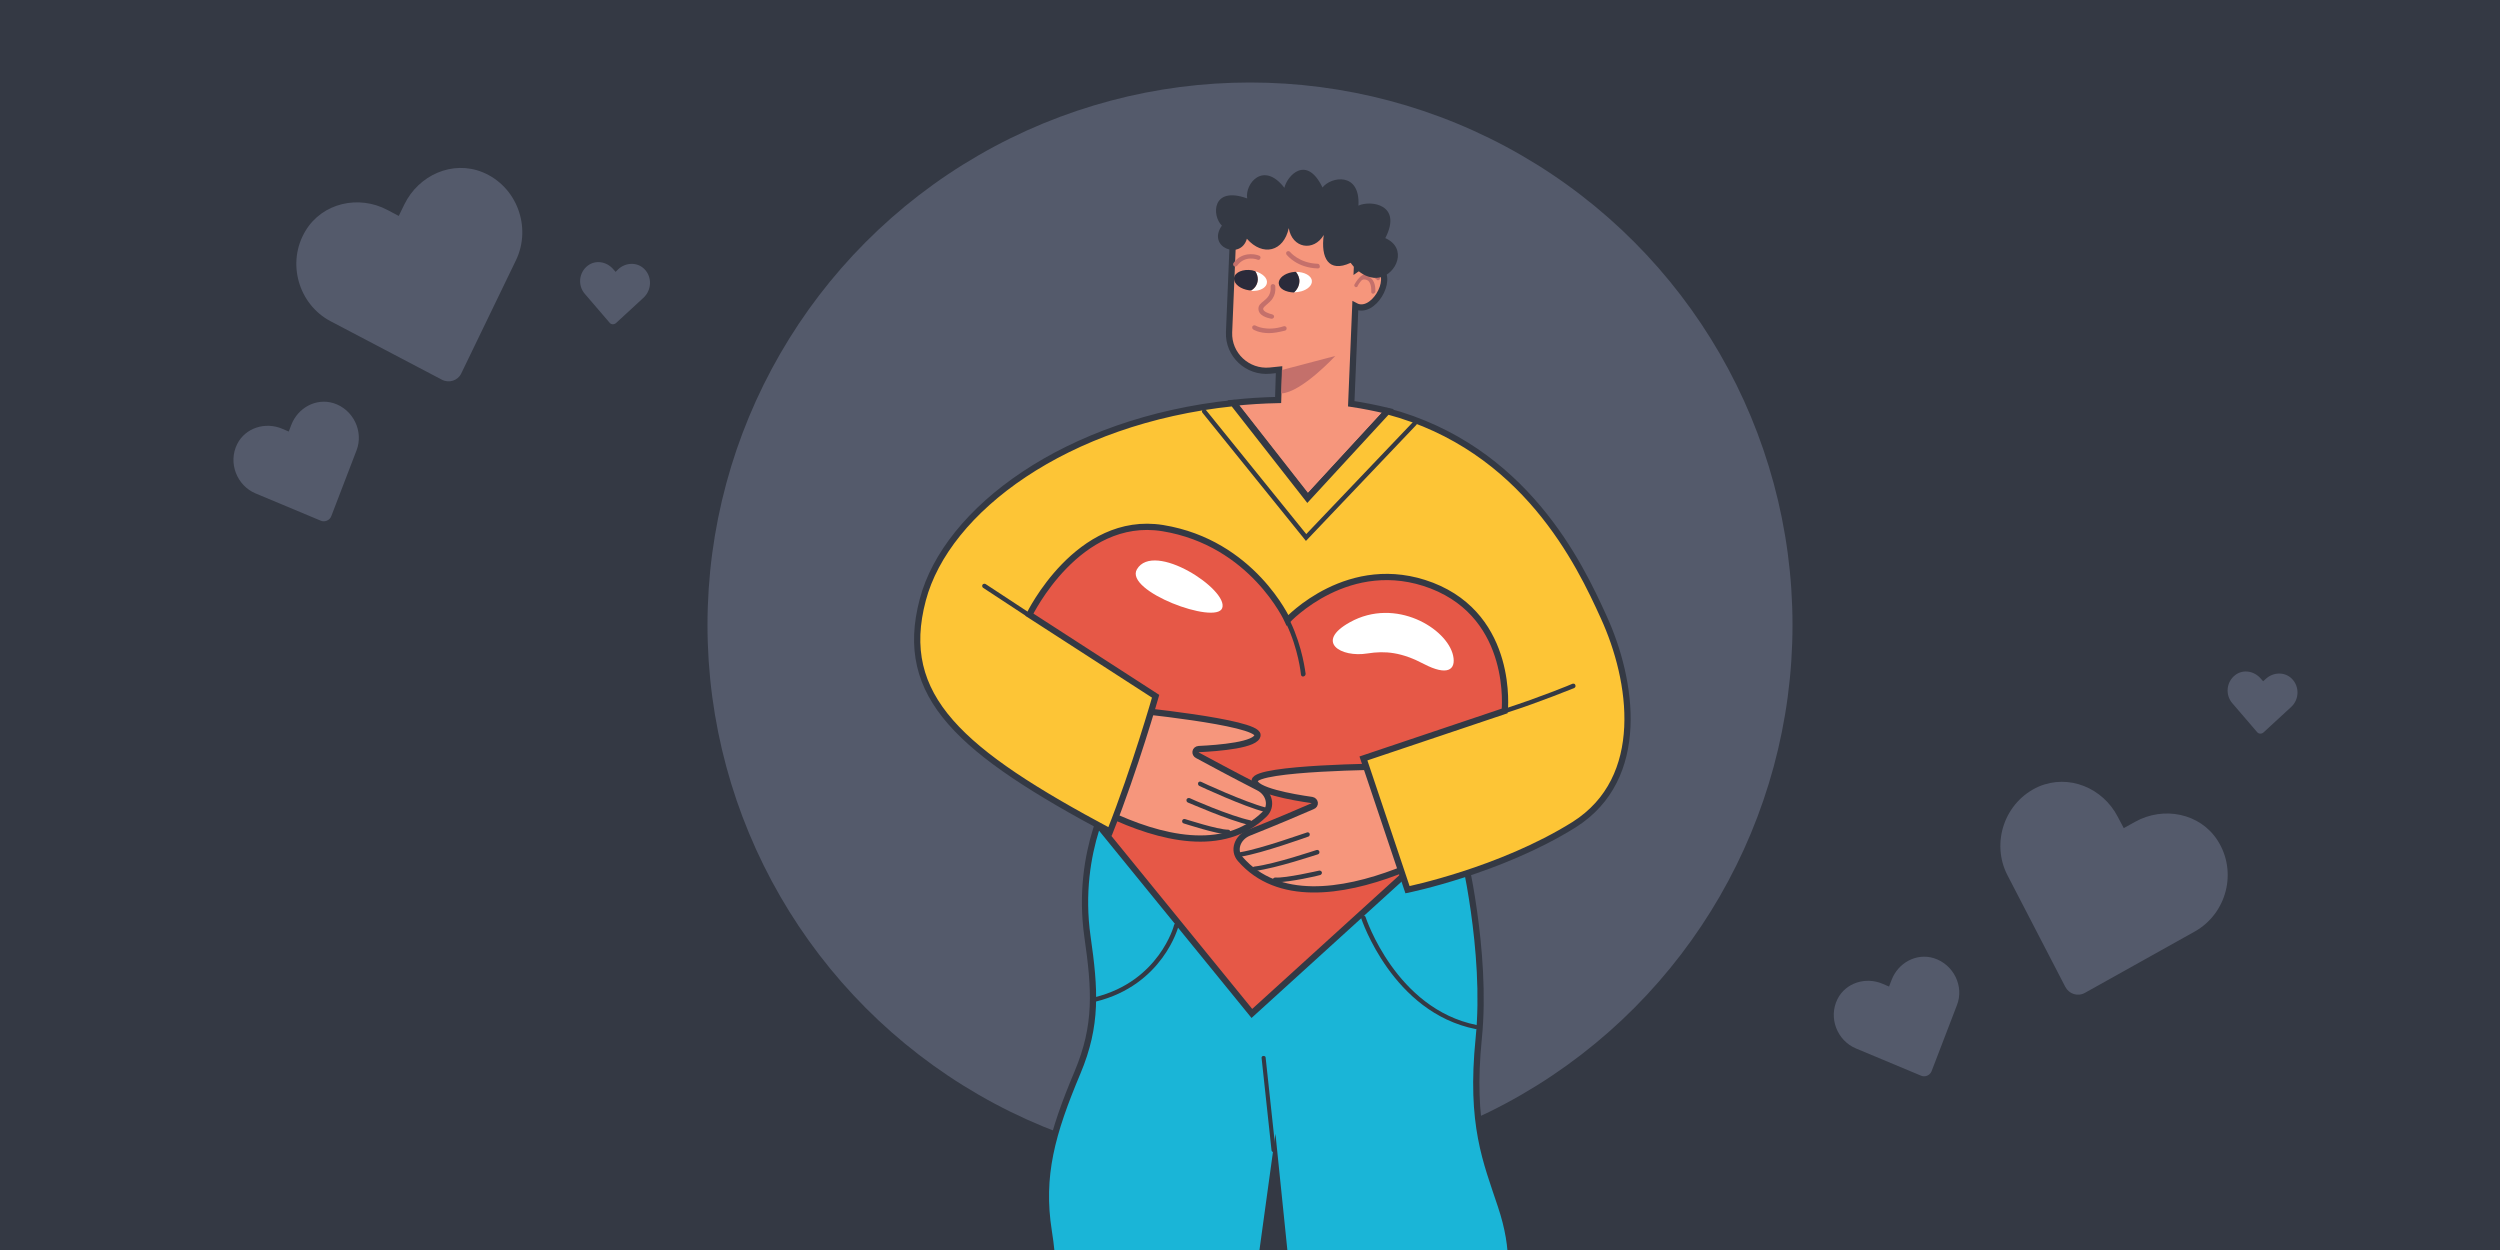 <?xml version="1.0" encoding="utf-8"?>
<!-- Generator: Adobe Illustrator 26.2.1, SVG Export Plug-In . SVG Version: 6.00 Build 0)  -->
<svg version="1.1" id="Layer_1" xmlns="http://www.w3.org/2000/svg" xmlns:xlink="http://www.w3.org/1999/xlink" x="0px" y="0px"
	 viewBox="0 0 800 400" style="enable-background:new 0 0 800 400;" xml:space="preserve">
<style type="text/css">
	.st0{fill:#343944;}
	.st1{fill:#545A6B;}
	.st2{clip-path:url(#SVGID_00000062885421259122529010000006225284961394706854_);}
	.st3{fill:#F6967C;}
	.st4{fill:#2A2A3A;}
	.st5{fill:#5F5E76;}
	.st6{fill:#1AB5D7;stroke:#343944;stroke-width:2;stroke-miterlimit:10;}
	.st7{fill:#E65847;stroke:#343944;stroke-width:2;stroke-miterlimit:10;}
	.st8{fill:#F6967C;stroke:#343944;stroke-width:2;stroke-miterlimit:10;}
	.st9{fill:#C4706B;}
	.st10{fill:#FFFFFF;}
	.st11{fill:#FDC536;stroke:#343944;stroke-width:2;stroke-miterlimit:10;}
</style>
<rect class="st0" width="800" height="400"/>
<circle class="st1" cx="400" cy="200" r="173.6"/>
<g>
	<defs>
		<rect id="SVGID_1_" x="171.4" y="4.9" width="455.4" height="395.1"/>
	</defs>
	<clipPath id="SVGID_00000054256103049667407550000016019745531250598074_">
		<use xlink:href="#SVGID_1_"  style="overflow:visible;"/>
	</clipPath>
	<g style="clip-path:url(#SVGID_00000054256103049667407550000016019745531250598074_);">
		<g>
			<path class="st6" d="M468,271.7c0,0,8,32.7,5.2,60.5c-2.8,27.8,2.4,39.5,7.1,53.7c4.7,14.1,3.8,24,0.9,37.2
				c-2.8,13.2-2.4,34.4,9.9,63.1c12.2,28.7,12.7,52.7,10.4,72c-2.4,19.3,0,39.5,9.4,57.4c9.4,17.9,8.5,34.8,8.5,34.8h-82.8
				L408,371.2l-38.4,279.1l-78.6-0.9c0,0-3.3-25.4,8-52.3c11.3-26.8,17.9-40.5,18.4-76.3c0.5-35.8,1.9-45.7,10.8-69.7
				c8.9-24,10.2-39.4,7.4-57.1c-2.8-17.7,1-31.3,9.2-50.8c6.4-15.2,5.6-26.6,3.2-43.4c-4-28,8.5-47.7,8.5-47.7L468,271.7z"/>
		</g>
		<g>
			<polygon class="st7" points="344.5,255.4 400.6,324.3 492.7,240.6 469.4,173.9 413.3,188 357.5,153.1 324.3,199.7 			"/>
		</g>
		<g>
			<path class="st8" d="M432.4,129.2l1.3-31.3c5.6,3,12.2-8.4,7.8-11.8c-3.1-2.4-5.9-1.1-7.3-0.1l0.7-16.9c0,0-16.3-8.4-40.1,1.2
				l-1.5,36c-0.3,7.2,5.9,13,13.1,12.3l2.9-0.3l-0.3,9.7c-4.9,0.1-9.6,0.4-14.3,0.9l23.8,30.4l25.6-27.8
				C440.3,130.6,436.4,129.8,432.4,129.2z"/>
			<g>
				<path class="st9" d="M406.9,102c0,0-0.1,0-0.1,0c-1-0.2-4.2-0.9-4.1-3.3c0-1,0.8-1.7,1.6-2.3c1.2-1,2.5-2.1,2.3-4.7
					c0-0.4,0.3-0.8,0.7-0.8c0.4,0,0.8,0.3,0.8,0.7c0.3,3.4-1.5,4.8-2.8,5.9c-0.6,0.5-1,0.9-1.1,1.3c0,0.9,1.7,1.5,2.9,1.8
					c0.4,0.1,0.7,0.5,0.6,0.8C407.6,101.8,407.3,102,406.9,102z"/>
			</g>
			<g>
				<path class="st9" d="M410.2,118.4l17.1-4.5c0,0-10.8,11.7-17.3,12C410.1,122,410.2,118.4,410.2,118.4L410.2,118.4z"/>
			</g>
			<g>
				<path class="st9" d="M421.7,85.9C421.7,85.9,421.7,85.9,421.7,85.9c-6.7-0.2-9.8-4.2-10-4.4c-0.2-0.3-0.2-0.8,0.1-1
					c0.3-0.2,0.8-0.2,1,0.1c0,0,2.9,3.6,8.8,3.8c0.4,0,0.7,0.3,0.7,0.7C422.5,85.6,422.1,85.9,421.7,85.9z"/>
			</g>
			<g>
				<path class="st9" d="M395.3,85.3c-0.2,0-0.3,0-0.4-0.1c-0.3-0.2-0.4-0.7-0.2-1c2.5-3.5,6.5-3.1,8.2-2.4c0.4,0.1,0.6,0.6,0.4,0.9
					c-0.1,0.4-0.6,0.6-0.9,0.4c-0.2-0.1-4-1.5-6.5,1.9C395.7,85.2,395.5,85.3,395.3,85.3z"/>
			</g>
			<g>
				<path class="st9" d="M433.9,91.9c-0.1,0-0.2,0-0.2-0.1c-0.3-0.1-0.4-0.5-0.3-0.7c0.1-0.1,1.5-3.2,4.1-3.7
					c1.3-0.3,2.6,0.2,3.9,1.3c0.2,0.2,0.3,0.6,0,0.8c-0.2,0.2-0.6,0.3-0.8,0c-1-0.9-2-1.2-2.9-1c-2,0.4-3.3,3.1-3.3,3.1
					C434.4,91.8,434.2,91.9,433.9,91.9z"/>
			</g>
			<g>
				<path class="st9" d="M439.4,94C439.4,94,439.4,94,439.4,94c-0.4,0-0.6-0.3-0.6-0.6c0,0,0.2-2.4-0.9-3.5c-0.5-0.4-1.2-0.6-2-0.4
					c-0.3,0.1-0.6-0.2-0.6-0.5c-0.1-0.3,0.2-0.6,0.5-0.6c1.2-0.2,2.3,0,3,0.7c1.6,1.4,1.3,4.3,1.3,4.4C439.9,93.7,439.7,94,439.4,94
					z"/>
			</g>
			<g>
				<path class="st9" d="M406.1,106.6c-3.2,0-5-1.1-5.1-1.2c-0.3-0.2-0.4-0.7-0.2-1c0.2-0.3,0.7-0.4,1-0.2l0,0c0,0,3.4,2,9,0.2
					c0.4-0.1,0.8,0.1,0.9,0.5c0.1,0.4-0.1,0.8-0.5,0.9C409.2,106.3,407.5,106.6,406.1,106.6z"/>
			</g>
			<g>
				<path class="st10" d="M414.7,87c0.7,0.8,1.2,2,1.1,3.2c-0.1,1.4-0.8,2.6-1.8,3.3c0.2,0,0.5,0.1,0.7,0c0.6,0,1.2-0.2,1.8-0.3
					c2-0.6,3.4-1.9,3.3-3.3C419.7,88.2,417.4,87,414.7,87L414.7,87z"/>
			</g>
			<g>
				<path class="st10" d="M401.7,86.8c0.5,0.8,0.9,1.7,0.8,2.7c-0.1,1.6-1,2.8-2.2,3.6c0.7,0,1.3,0,1.9-0.1c1.7-0.3,3-1.2,3.2-2.4
					C405.7,89,404,87.5,401.7,86.8L401.7,86.8z"/>
			</g>
			<g>
				<path class="st4" d="M415.8,90.2c0.1-1.2-0.4-2.3-1.1-3.2c-0.1,0-0.3,0-0.4,0c-2.5,0.2-4.5,1.4-5,2.9c-0.1,0.3-0.1,0.5-0.1,0.8
					c0.1,1.7,2.2,2.8,4.9,2.9C415,92.8,415.7,91.6,415.8,90.2L415.8,90.2z"/>
			</g>
			<g>
				<path class="st4" d="M402.5,89.5c0-1-0.3-1.9-0.8-2.7c-0.3-0.1-0.7-0.2-1-0.3c-2.9-0.5-5.5,0.6-5.8,2.4c0,0.1,0,0.3,0,0.4
					c0.1,1.7,2.1,3.2,4.8,3.6c0.2,0,0.4,0,0.7,0C401.5,92.3,402.4,91.1,402.5,89.5L402.5,89.5z"/>
			</g>
		</g>
		<g>
			<g>
				<g>
					<path class="st8" d="M443.5,245.3c0,0-41.6,0.3-42,4.5c-0.3,3.1,11.9,5.3,18.3,6.2c1.1,0.2,1.3,1.6,0.2,2
						c-4.1,1.8-11.4,4.9-20.4,8.5c-3.7,1.5-5.1,5.7-2.7,8.4c12,13.8,32.6,10.7,50,4.1c0,0,15.5-5.5,13.2-20.7
						C458.1,244.4,443.5,245.3,443.5,245.3L443.5,245.3z"/>
				</g>
				<g>
					<path class="st0" d="M397,274.1c-0.4,0-0.7-0.3-0.7-0.6c-0.1-0.4,0.2-0.8,0.6-0.8c6.7-1.1,21.1-6.3,21.3-6.3
						c0.4-0.2,0.8,0.1,0.9,0.4c0.1,0.4-0.1,0.8-0.4,0.9c-0.6,0.2-14.7,5.3-21.5,6.4C397.1,274.1,397,274.1,397,274.1z"/>
				</g>
				<g>
					<path class="st0" d="M401.5,278.7c-0.4,0-0.7-0.3-0.7-0.6c0-0.4,0.2-0.8,0.6-0.8c6.6-0.8,19.8-5.3,19.9-5.3
						c0.4-0.1,0.8,0.1,0.9,0.5c0.1,0.4-0.1,0.8-0.5,0.9C421.2,273.5,408.3,277.9,401.5,278.7C401.5,278.7,401.5,278.7,401.5,278.7z"
						/>
				</g>
				<g>
					<path class="st0" d="M408.7,282.3c-0.2,0-0.5,0-0.7,0c-0.4,0-0.7-0.4-0.7-0.8c0-0.4,0.4-0.7,0.8-0.7c3.2,0.3,13.9-2.2,14-2.2
						c0.4-0.1,0.8,0.2,0.9,0.5c0.1,0.4-0.2,0.8-0.5,0.9C422.1,280.2,412.7,282.3,408.7,282.3z"/>
				</g>
			</g>
		</g>
		<g>
			<g>
				<g>
					<path class="st8" d="M361,227c0,0,41.4,4,41.4,8.2c0,3.2-12.4,4.2-18.8,4.5c-1.2,0.1-1.4,1.5-0.4,2c3.9,2.1,10.9,5.9,19.5,10.3
						c3.6,1.8,4.5,6.1,1.9,8.6c-13.1,12.7-33.4,7.7-50.2-0.3c0,0-15-6.8-11.3-21.8C346.5,224.8,361,227,361,227L361,227z"/>
				</g>
				<g>
					<path class="st0" d="M404.9,259.8c-0.1,0-0.1,0-0.2,0c-6.7-1.7-20.3-8-20.9-8.3c-0.4-0.2-0.5-0.6-0.4-1c0.2-0.4,0.6-0.5,1-0.3
						c0.1,0.1,14,6.5,20.6,8.2c0.4,0.1,0.6,0.5,0.5,0.9C405.5,259.6,405.2,259.8,404.9,259.8z"/>
				</g>
				<g>
					<path class="st0" d="M400,264c-0.1,0-0.1,0-0.2,0c-6.7-1.5-19.1-7-19.7-7.2c-0.4-0.2-0.5-0.6-0.4-1c0.2-0.4,0.6-0.5,1-0.4
						c0.1,0.1,12.8,5.7,19.4,7.1c0.4,0.1,0.6,0.5,0.6,0.9C400.6,263.8,400.3,264,400,264z"/>
				</g>
				<g>
					<path class="st0" d="M393,267L393,267c-3.5,0-13.8-3.4-14.2-3.5c-0.4-0.1-0.6-0.5-0.5-0.9c0.1-0.4,0.5-0.6,0.9-0.5
						c0.1,0,10.5,3.4,13.8,3.4c0.4,0,0.7,0.3,0.7,0.7C393.7,266.7,393.4,267,393,267z"/>
				</g>
			</g>
		</g>
		<g>
			<path class="st11" d="M295.3,191.9c7.6-28.7,45.8-57.3,99.3-62.9l23.8,30.4l25.6-27.8c43.9,11.7,61.5,48.9,69.2,65.9
				c9.2,20.1,14.1,51.5-9.5,66.4c-23.7,14.8-53.3,20.8-53.3,20.8l-14.1-42l45.2-15.2c0,0,3.2-29.8-23.3-40.1
				c-26.5-10.2-46.2,11.1-46.2,11.1s-11.2-24.8-39.9-29.5c-27.2-4.4-42.7,27.7-42.7,27.7l40.4,26.1c0,0-6.6,23.1-14.6,43.3
				C307.4,240.6,287,223,295.3,191.9z"/>
		</g>
		<g>
			<g>
				<path class="st0" d="M417.9,173.1l-33.1-41c-0.3-0.3-0.2-0.8,0.1-1c0.3-0.3,0.8-0.2,1,0.1l32.1,39.7l34.2-35.9
					c0.3-0.3,0.7-0.3,1,0c0.3,0.3,0.3,0.7,0,1L417.9,173.1z"/>
			</g>
			<g>
				<path class="st0" d="M482.2,228c-0.3,0-0.6-0.2-0.7-0.5c-0.1-0.4,0.1-0.8,0.5-0.9c10.3-3.3,21.1-7.7,21.2-7.8
					c0.4-0.1,0.8,0,0.9,0.4c0.2,0.4,0,0.8-0.4,1c-0.1,0-11,4.5-21.3,7.8C482.4,227.9,482.3,228,482.2,228z"/>
			</g>
			<g>
				<path class="st0" d="M328.7,197.2c-0.1,0-0.3,0-0.4-0.1l-13.7-9c-0.3-0.2-0.4-0.7-0.2-1c0.2-0.3,0.7-0.4,1-0.2l13.7,9
					c0.3,0.2,0.4,0.7,0.2,1C329.1,197.1,328.9,197.2,328.7,197.2z"/>
			</g>
		</g>
		<g>
			<path class="st0" d="M417,216.5c-0.4,0-0.7-0.3-0.7-0.7c0-0.1-0.8-8.1-4.7-16.2c-0.2-0.4,0-0.8,0.3-1c0.4-0.2,0.8,0,1,0.3
				c4,8.4,4.8,16.3,4.9,16.7C417.8,216.1,417.5,216.4,417,216.5C417.1,216.5,417,216.5,417,216.5z"/>
		</g>
		<g>
			<g>
				<path class="st10" d="M391.1,194.6c2.2-5.8-21.9-21.7-27.3-12.4C359.8,189.2,389.1,200,391.1,194.6z"/>
			</g>
			<g>
				<path class="st10" d="M465,209.8c-1.9-8.7-18.4-18.8-33-10.7c-11.4,6.3-2.9,11.4,5.6,10c5.7-0.9,10.9-0.4,18.1,3.4
					C463,216.3,466,214.5,465,209.8z"/>
			</g>
		</g>
		<g>
			<g>
				<path class="st0" d="M407.6,368.7c-0.3,0-0.6-0.2-0.7-0.5l-3.2-29.7c0-0.3,0.2-0.6,0.6-0.6c0.4,0,0.7,0.2,0.7,0.5l3.2,29.7
					C408.3,368.4,408.1,368.7,407.6,368.7C407.7,368.7,407.6,368.7,407.6,368.7z"/>
			</g>
			<g>
				<path class="st0" d="M472.3,329.3c0,0-0.1,0-0.1,0c-26.6-5.3-36.5-35.1-36.6-35.4c-0.1-0.4,0.1-0.8,0.5-0.9
					c0.4-0.1,0.8,0.1,0.9,0.5c0.1,0.3,9.7,29.3,35.5,34.5c0.4,0.1,0.6,0.5,0.6,0.9C472.9,329,472.6,329.3,472.3,329.3z"/>
			</g>
			<g>
				<path class="st0" d="M350.6,320.6c-0.3,0-0.6-0.2-0.7-0.6c-0.1-0.4,0.1-0.8,0.5-0.9c20.5-5.1,25.3-22.9,25.3-23.1
					c0.1-0.4,0.5-0.6,0.9-0.5c0.4,0.1,0.6,0.5,0.5,0.9c0,0.2-5,18.8-26.4,24.1C350.8,320.6,350.7,320.6,350.6,320.6z"/>
			</g>
		</g>
		<g>
			<path class="st0" d="M432.2,84.1c0,0,3.9,5.7,9.3,4.7c5.4-1.1,9-9.4,1.8-12.6c5.6-10.9-4.8-12.2-8.6-10.4
				c0.6-10.9-8.8-9.3-11.5-5.8c-5.1-10.6-11.3-3.8-12.2,0.1c-6.7-8.7-12.7-1.3-11.9,3.4c-11.3-4.1-11.4,5.5-8.1,8.7
				c-4.9,6.9,6,11.2,8,4.2c5.1,5.8,11.8,4.1,13.4-3.4c1.1,6.5,8,7.6,11.2,2.2C422.6,82.5,425.1,87.4,432.2,84.1z"/>
		</g>
	</g>
</g>
<path class="st1" d="M154.4,55.1c-9.6-3.9-20.4,0.9-25,10.3l-1.8,3.7l-3.6-1.9c-9.2-4.9-20.8-2.3-26.2,6.6c-6.2,10.2-2.3,23.6,8,29
	l35.6,18.7c2.3,1.2,5.1,0.3,6.2-2l17.5-36.2C170.2,72.7,165.4,59.6,154.4,55.1L154.4,55.1z"/>
<path class="st1" d="M709.6,268.9c-5.6-8.7-17.3-11-26.4-5.9l-3.6,2l-1.9-3.6c-4.8-9.3-15.7-13.8-25.3-9.7
	c-10.9,4.8-15.4,18-10,28.4l18.5,35.7c1.2,2.3,4,3.2,6.3,1.9l35.1-19.6C712.5,292.4,716.1,279,709.6,268.9L709.6,268.9z"/>
<path class="st1" d="M618.8,306.6c-5.6-1.7-11.4,1.5-13.5,7l-0.8,2.1l-2.1-0.9c-5.4-2.3-11.8-0.3-14.4,4.9c-3,6-0.1,13.3,5.9,15.8
	l20.8,8.7c1.3,0.6,2.9-0.1,3.4-1.4l8.1-21.1C628.6,315.7,625.2,308.6,618.8,306.6L618.8,306.6z"/>
<path class="st1" d="M106.7,129c-5.6-1.7-11.4,1.5-13.5,7l-0.8,2.1l-2.1-0.9c-5.4-2.3-11.8-0.3-14.4,4.9c-3,6-0.1,13.3,5.9,15.8
	l20.8,8.7c1.3,0.6,2.9-0.1,3.4-1.4l8.1-21.1C116.4,138.1,113.1,131,106.7,129L106.7,129z"/>
<path class="st1" d="M206.1,86c-2.3-2.2-5.9-2-8.2,0.1L197,87l-0.8-0.9c-2.1-2.4-5.6-3-8.1-1.1c-2.9,2.2-3.3,6.4-0.9,9.1l7.9,9.2
	c0.5,0.6,1.4,0.6,2,0.1l8.9-8.2C208.6,92.7,208.7,88.5,206.1,86L206.1,86z"/>
<path class="st1" d="M733.3,217.1c-2.3-2.2-5.9-2-8.2,0.1l-0.9,0.8l-0.8-0.9c-2.1-2.4-5.6-3-8.1-1.1c-2.9,2.2-3.3,6.4-0.9,9.1
	l7.9,9.2c0.5,0.6,1.4,0.6,2,0.1l8.9-8.2C735.8,223.8,735.9,219.6,733.3,217.1L733.3,217.1z"/>
</svg>
